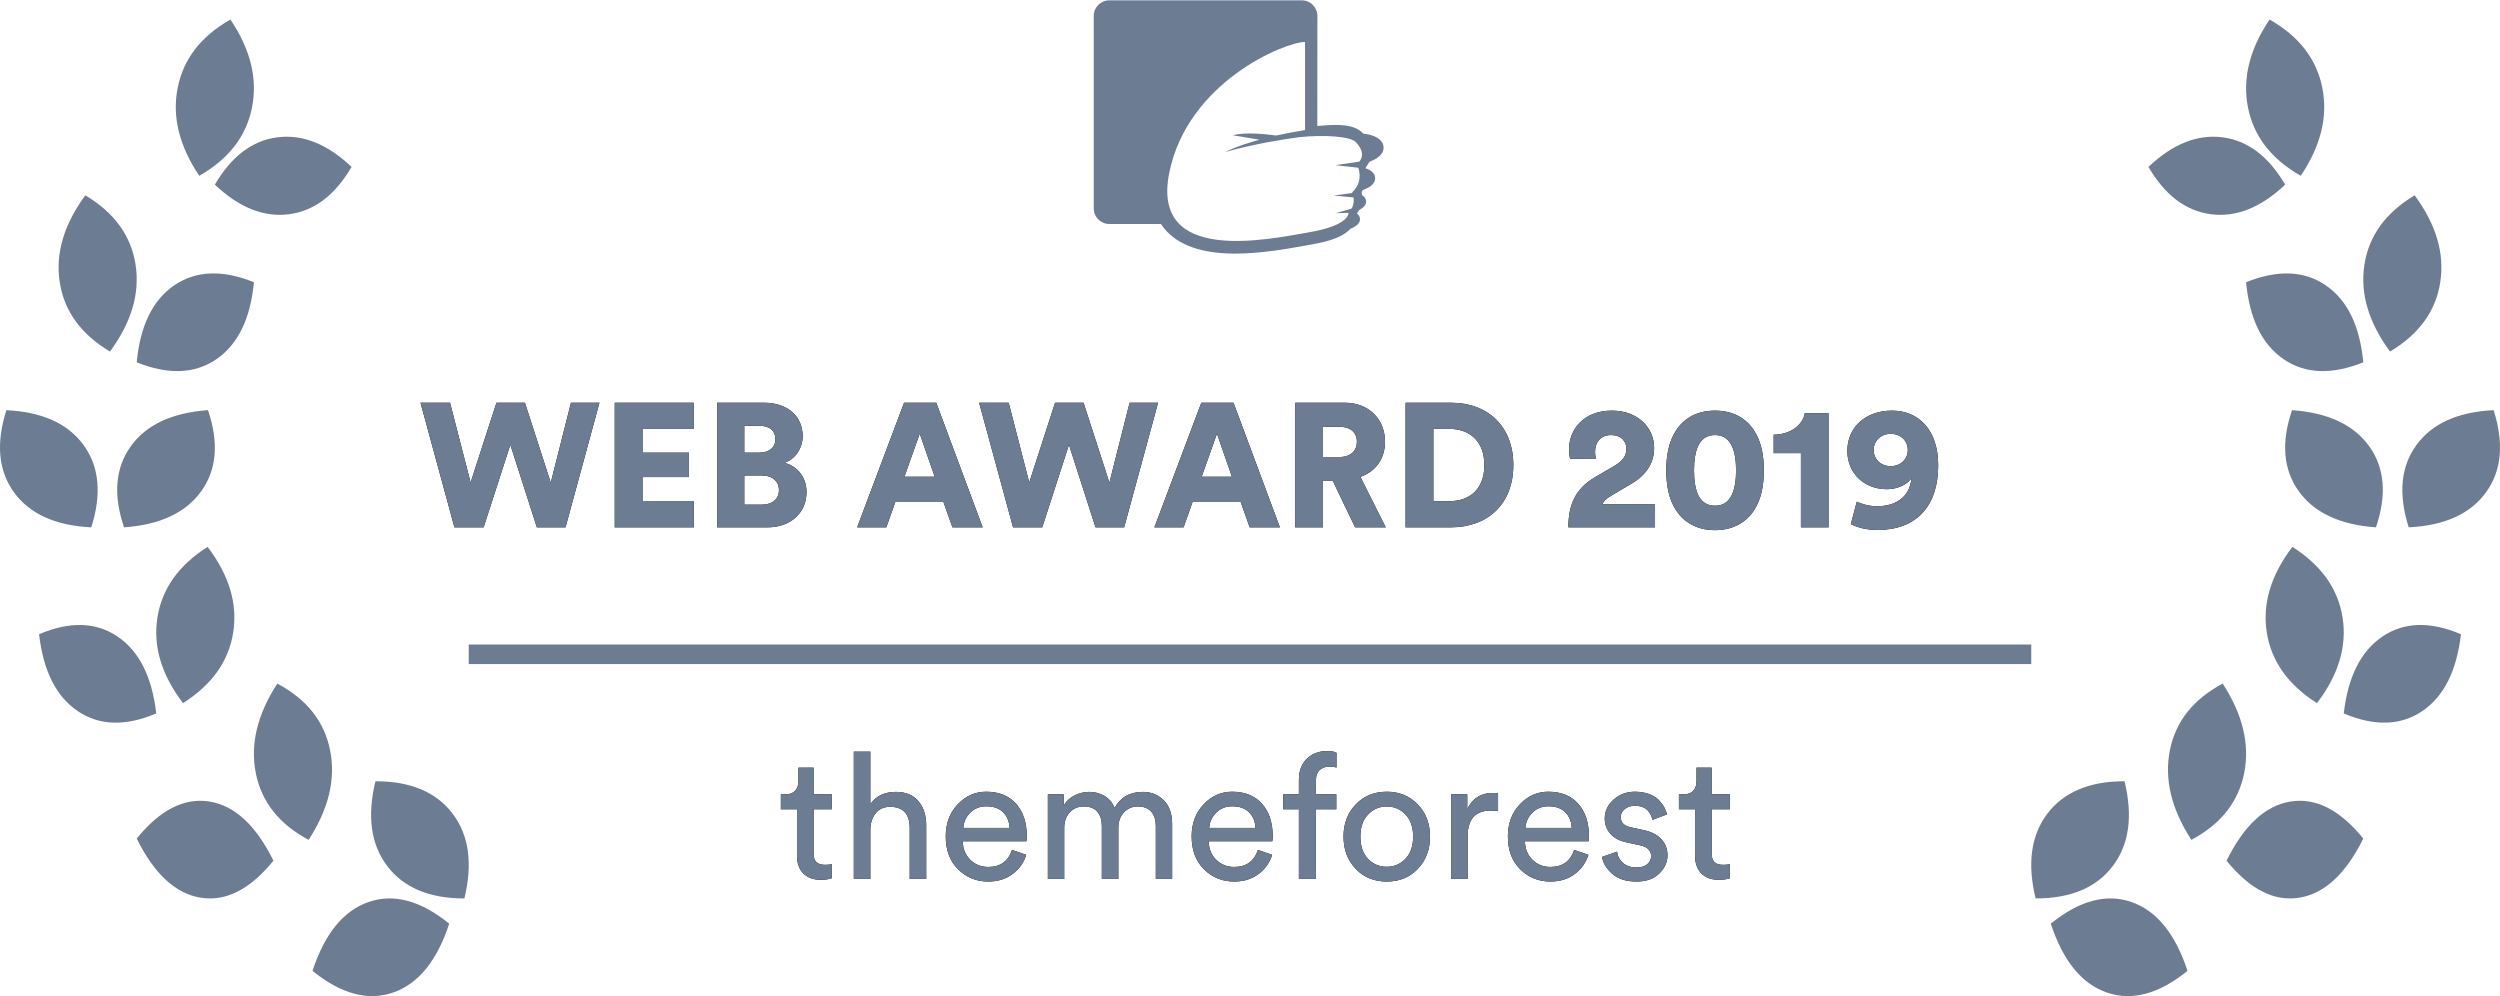 <svg xmlns="http://www.w3.org/2000/svg" xmlns:xlink="http://www.w3.org/1999/xlink" width="128px" height="51px" viewBox="0 0 128 51"><title>a2</title><defs><path d="M3.761,9 L5.129,4.77 L6.488,9 L7.955,9 L9.692,2.619 L8.234,2.619 L7.199,6.714 L5.876,2.619 L4.418,2.619 L3.095,6.705 L2.042,2.619 L0.53,2.619 L2.267,9 L3.761,9 Z M14.525,9 L14.525,7.65 L11.897,7.65 L11.897,6.426 L14.273,6.426 L14.273,5.175 L11.897,5.175 L11.897,3.96 L14.516,3.96 L14.516,2.619 L10.475,2.619 L10.475,9 L14.525,9 Z M18.296,9 C19.502,9 20.294,8.235 20.294,7.191 C20.294,6.363 19.736,5.832 19.16,5.697 C19.682,5.526 20.096,4.986 20.096,4.329 C20.096,3.348 19.367,2.619 18.107,2.619 L15.722,2.619 L15.722,9 L18.296,9 Z M17.882,5.175 L17.108,5.175 L17.108,3.798 L17.864,3.798 C18.422,3.798 18.701,4.068 18.701,4.482 C18.701,4.914 18.377,5.175 17.882,5.175 Z M17.999,7.839 L17.108,7.839 L17.108,6.345 L17.999,6.345 C18.557,6.345 18.881,6.651 18.881,7.092 C18.881,7.551 18.548,7.839 17.999,7.839 Z M24.38,9 L24.839,7.704 L27.305,7.704 L27.764,9 L29.312,9 L26.936,2.619 L25.289,2.619 L22.886,9 L24.38,9 Z M26.855,6.408 L25.307,6.408 L26.09,4.203 L26.855,6.408 Z M32.363,9 L33.731,4.77 L35.09,9 L36.557,9 L38.294,2.619 L36.836,2.619 L35.801,6.714 L34.478,2.619 L33.02,2.619 L31.697,6.705 L30.644,2.619 L29.132,2.619 L30.869,9 L32.363,9 Z M39.599,9 L40.058,7.704 L42.524,7.704 L42.983,9 L44.531,9 L42.155,2.619 L40.508,2.619 L38.105,9 L39.599,9 Z M42.074,6.408 L40.526,6.408 L41.309,4.203 L42.074,6.408 Z M46.736,9 L46.736,6.624 L47.24,6.624 L48.383,9 L49.949,9 L48.653,6.417 C49.436,6.138 49.913,5.481 49.913,4.617 C49.913,3.483 49.103,2.619 47.843,2.619 L45.314,2.619 L45.314,9 L46.736,9 Z M47.573,5.4 L46.736,5.4 L46.736,3.852 L47.573,3.852 C48.158,3.852 48.473,4.149 48.473,4.626 C48.473,5.076 48.158,5.4 47.573,5.4 Z M53.27,9 C55.196,9 56.483,7.785 56.483,5.814 C56.483,3.843 55.196,2.619 53.279,2.619 L50.966,2.619 L50.966,9 L53.27,9 Z M53.216,7.659 L52.388,7.659 L52.388,3.96 L53.216,3.96 C54.197,3.96 54.998,4.536 54.998,5.814 C54.998,7.092 54.197,7.659 53.216,7.659 Z M63.737,9 L63.737,7.812 L61.037,7.812 C61.118,7.641 61.262,7.524 61.433,7.416 L62.54,6.759 C63.287,6.318 63.692,5.697 63.692,4.941 C63.692,3.897 62.864,3.024 61.523,3.024 C60.119,3.024 59.336,3.96 59.336,5.004 C59.336,5.184 59.363,5.418 59.39,5.49 L60.722,5.499 C60.686,5.382 60.668,5.256 60.668,5.139 C60.668,4.653 60.938,4.275 61.487,4.275 C62.009,4.275 62.27,4.599 62.27,4.968 C62.27,5.355 62.09,5.598 61.631,5.868 L60.677,6.426 C59.606,7.047 59.3,7.929 59.3,9 L63.737,9 Z M66.806,9.144 C67.76,9.144 68.408,8.721 68.795,8.145 C69.2,7.533 69.308,6.804 69.308,6.084 C69.308,5.364 69.2,4.635 68.795,4.023 C68.408,3.438 67.76,3.024 66.806,3.024 C65.861,3.024 65.213,3.438 64.826,4.023 C64.421,4.635 64.313,5.364 64.313,6.084 C64.313,6.804 64.421,7.533 64.826,8.145 C65.213,8.721 65.861,9.144 66.806,9.144 Z M66.806,7.893 C66.374,7.893 66.113,7.677 65.951,7.353 C65.789,7.011 65.735,6.552 65.735,6.084 C65.735,5.616 65.789,5.157 65.951,4.815 C66.113,4.491 66.374,4.275 66.806,4.275 C67.247,4.275 67.499,4.491 67.661,4.815 C67.832,5.157 67.886,5.616 67.886,6.084 C67.886,6.552 67.832,7.011 67.661,7.353 C67.499,7.677 67.247,7.893 66.806,7.893 Z M72.62,9 L72.62,3.159 L71.405,3.159 C71.306,3.753 70.685,4.248 69.812,4.257 L69.812,5.202 L71.207,5.202 L71.207,9 L72.62,9 Z M75.122,9.135 C77.129,9.135 78.236,7.902 78.236,5.832 C78.236,3.969 77.201,3.024 75.869,3.024 C74.501,3.024 73.583,3.897 73.583,5.085 C73.583,6.255 74.474,7.047 75.599,7.047 C76.121,7.047 76.625,6.84 76.868,6.48 C76.778,7.515 75.986,7.92 75.095,7.92 C74.681,7.92 74.258,7.785 74.069,7.686 L73.763,8.829 C74.069,9.009 74.6,9.135 75.122,9.135 Z M75.806,5.868 C75.311,5.868 74.933,5.526 74.933,5.04 C74.933,4.554 75.311,4.212 75.806,4.212 C76.301,4.212 76.679,4.554 76.679,5.04 C76.679,5.517 76.301,5.868 75.806,5.868 Z" id="path-1"></path><path d="M3.014,9.045 C3.253,9.045 3.446,9.018 3.59,8.964 L3.59,8.964 L3.59,8.244 C3.494,8.268 3.382,8.28 3.256,8.28 C3.041,8.28 2.886,8.232 2.793,8.136 C2.7,8.04 2.654,7.89 2.654,7.686 L2.654,7.686 L2.654,5.436 L3.59,5.436 L3.59,4.671 L2.654,4.671 L2.654,3.303 L1.879,3.303 L1.879,4.005 C1.879,4.203 1.824,4.364 1.713,4.487 C1.602,4.609 1.435,4.671 1.214,4.671 L1.214,4.671 L0.98,4.671 L0.98,5.436 L1.808,5.436 L1.808,7.812 C1.808,8.202 1.915,8.505 2.131,8.721 C2.348,8.937 2.642,9.045 3.014,9.045 Z M5.561,9 L5.561,6.453 C5.572,6.117 5.665,5.843 5.84,5.63 C6.013,5.417 6.256,5.31 6.569,5.31 C7.24,5.31 7.577,5.673 7.577,6.399 L7.577,6.399 L7.577,9 L8.422,9 L8.422,6.255 C8.422,5.751 8.289,5.34 8.022,5.022 C7.755,4.704 7.372,4.545 6.875,4.545 C6.287,4.545 5.848,4.755 5.561,5.175 L5.561,5.175 L5.561,2.484 L4.715,2.484 L4.715,9 L5.561,9 Z M11.6,9.135 C12.085,9.135 12.499,9.008 12.841,8.752 C13.184,8.498 13.418,8.169 13.543,7.767 L13.543,7.767 L12.815,7.515 C12.623,8.097 12.217,8.388 11.6,8.388 C11.233,8.388 10.926,8.265 10.677,8.019 C10.428,7.773 10.3,7.458 10.294,7.074 L10.294,7.074 L13.553,7.074 C13.565,7.002 13.57,6.912 13.57,6.804 C13.57,6.114 13.387,5.564 13.021,5.152 C12.655,4.742 12.146,4.536 11.492,4.536 C10.928,4.536 10.441,4.752 10.034,5.184 C9.626,5.616 9.421,6.162 9.421,6.822 C9.421,7.53 9.633,8.092 10.056,8.509 C10.479,8.927 10.993,9.135 11.6,9.135 Z M12.688,6.39 L10.322,6.39 C10.339,6.09 10.457,5.83 10.672,5.612 C10.889,5.393 11.165,5.283 11.501,5.283 C11.873,5.283 12.161,5.386 12.364,5.593 C12.569,5.801 12.677,6.066 12.688,6.39 L12.688,6.39 Z M15.488,9 L15.488,6.39 C15.488,6.066 15.581,5.802 15.767,5.598 C15.953,5.394 16.195,5.292 16.495,5.292 C16.802,5.292 17.031,5.382 17.184,5.562 C17.337,5.742 17.413,5.982 17.413,6.282 L17.413,6.282 L17.413,9 L18.259,9 L18.259,6.381 C18.259,6.069 18.352,5.809 18.538,5.603 C18.724,5.396 18.965,5.292 19.259,5.292 C19.564,5.292 19.794,5.382 19.947,5.562 C20.1,5.742 20.177,5.982 20.177,6.282 L20.177,6.282 L20.177,9 L21.014,9 L21.014,6.192 C21.014,5.658 20.868,5.25 20.577,4.968 C20.286,4.686 19.933,4.545 19.52,4.545 C18.854,4.545 18.37,4.818 18.07,5.364 C17.956,5.094 17.782,4.89 17.549,4.752 C17.314,4.614 17.056,4.545 16.774,4.545 C16.511,4.545 16.259,4.605 16.018,4.725 C15.778,4.845 15.592,5.019 15.46,5.247 L15.46,5.247 L15.46,4.671 L14.65,4.671 L14.65,9 L15.488,9 Z M24.191,9.135 C24.677,9.135 25.09,9.008 25.433,8.752 C25.774,8.498 26.009,8.169 26.134,7.767 L26.134,7.767 L25.405,7.515 C25.213,8.097 24.808,8.388 24.191,8.388 C23.825,8.388 23.517,8.265 23.268,8.019 C23.019,7.773 22.892,7.458 22.886,7.074 L22.886,7.074 L26.143,7.074 C26.155,7.002 26.162,6.912 26.162,6.804 C26.162,6.114 25.979,5.564 25.613,5.152 C25.247,4.742 24.736,4.536 24.082,4.536 C23.518,4.536 23.032,4.752 22.625,5.184 C22.216,5.616 22.012,6.162 22.012,6.822 C22.012,7.53 22.224,8.092 22.647,8.509 C23.07,8.927 23.584,9.135 24.191,9.135 Z M25.279,6.39 L22.913,6.39 C22.93,6.09 23.047,5.83 23.264,5.612 C23.48,5.393 23.756,5.283 24.091,5.283 C24.463,5.283 24.752,5.386 24.956,5.593 C25.16,5.801 25.267,6.066 25.279,6.39 L25.279,6.39 Z M28.375,9 L28.375,5.436 L29.419,5.436 L29.419,4.671 L28.375,4.671 L28.375,3.987 C28.375,3.717 28.443,3.526 28.578,3.416 C28.713,3.304 28.873,3.249 29.059,3.249 C29.215,3.249 29.338,3.267 29.428,3.303 L29.428,3.303 L29.428,2.547 C29.351,2.487 29.183,2.457 28.924,2.457 C28.517,2.457 28.177,2.589 27.907,2.853 C27.637,3.117 27.503,3.48 27.503,3.942 L27.503,3.942 L27.503,4.671 L26.701,4.671 L26.701,5.436 L27.503,5.436 L27.503,9 L28.375,9 Z M32.002,9.135 C32.651,9.135 33.181,8.918 33.596,8.482 C34.01,8.047 34.217,7.497 34.217,6.831 C34.217,6.171 34.008,5.623 33.591,5.189 C33.174,4.753 32.645,4.536 32.002,4.536 C31.36,4.536 30.829,4.755 30.41,5.193 C29.995,5.625 29.788,6.171 29.788,6.831 C29.788,7.497 29.995,8.047 30.41,8.482 C30.823,8.918 31.355,9.135 32.002,9.135 Z M32.002,8.379 C31.625,8.379 31.303,8.244 31.04,7.974 C30.782,7.698 30.652,7.317 30.652,6.831 C30.652,6.351 30.783,5.974 31.044,5.702 C31.305,5.428 31.625,5.292 32.002,5.292 C32.38,5.292 32.7,5.428 32.961,5.702 C33.222,5.974 33.352,6.351 33.352,6.831 C33.352,7.317 33.222,7.697 32.961,7.97 C32.7,8.242 32.38,8.379 32.002,8.379 Z M36.142,9 L36.142,6.831 C36.142,5.943 36.538,5.499 37.331,5.499 C37.45,5.499 37.574,5.508 37.7,5.526 L37.7,5.526 L37.7,4.626 C37.609,4.608 37.517,4.599 37.42,4.599 C36.821,4.599 36.389,4.875 36.124,5.427 L36.124,5.427 L36.124,4.671 L35.297,4.671 L35.297,9 L36.142,9 Z M40.382,9.135 C40.867,9.135 41.282,9.008 41.623,8.752 C41.965,8.498 42.2,8.169 42.325,7.767 L42.325,7.767 L41.596,7.515 C41.404,8.097 40.999,8.388 40.382,8.388 C40.016,8.388 39.708,8.265 39.459,8.019 C39.21,7.773 39.083,7.458 39.077,7.074 L39.077,7.074 L42.334,7.074 C42.346,7.002 42.352,6.912 42.352,6.804 C42.352,6.114 42.169,5.564 41.803,5.152 C41.438,4.742 40.928,4.536 40.273,4.536 C39.709,4.536 39.224,4.752 38.816,5.184 C38.407,5.616 38.203,6.162 38.203,6.822 C38.203,7.53 38.415,8.092 38.838,8.509 C39.261,8.927 39.776,9.135 40.382,9.135 Z M41.471,6.39 L39.103,6.39 C39.121,6.09 39.239,5.83 39.455,5.612 C39.67,5.393 39.947,5.283 40.282,5.283 C40.654,5.283 40.943,5.386 41.147,5.593 C41.35,5.801 41.459,6.066 41.471,6.39 L41.471,6.39 Z M44.791,9.135 C45.289,9.135 45.678,8.997 45.957,8.721 C46.236,8.445 46.376,8.136 46.376,7.794 C46.376,7.47 46.272,7.196 46.065,6.971 C45.858,6.745 45.562,6.591 45.178,6.507 L45.178,6.507 L44.477,6.354 C44.147,6.282 43.981,6.108 43.981,5.832 C43.981,5.676 44.049,5.541 44.184,5.427 C44.319,5.313 44.492,5.256 44.702,5.256 C44.864,5.256 45.005,5.282 45.124,5.332 C45.245,5.383 45.336,5.451 45.399,5.535 C45.462,5.619 45.508,5.696 45.538,5.764 C45.569,5.833 45.59,5.904 45.602,5.976 L45.602,5.976 L46.349,5.697 C46.319,5.577 46.273,5.46 46.214,5.346 C46.154,5.232 46.063,5.109 45.944,4.977 C45.824,4.845 45.656,4.739 45.44,4.657 C45.224,4.577 44.977,4.536 44.702,4.536 C44.282,4.536 43.92,4.671 43.617,4.941 C43.314,5.211 43.163,5.532 43.163,5.904 C43.163,6.21 43.258,6.471 43.45,6.687 C43.642,6.903 43.907,7.047 44.242,7.119 L44.242,7.119 L44.98,7.281 C45.352,7.365 45.538,7.551 45.538,7.839 C45.538,8.001 45.472,8.137 45.34,8.248 C45.209,8.36 45.029,8.415 44.8,8.415 C44.507,8.415 44.273,8.338 44.099,8.185 C43.925,8.033 43.822,7.839 43.792,7.605 L43.792,7.605 L43.028,7.875 C43.069,8.181 43.24,8.467 43.541,8.735 C43.84,9.002 44.258,9.135 44.791,9.135 Z M48.995,9.045 C49.234,9.045 49.426,9.018 49.571,8.964 L49.571,8.964 L49.571,8.244 C49.474,8.268 49.364,8.28 49.237,8.28 C49.022,8.28 48.867,8.232 48.774,8.136 C48.681,8.04 48.635,7.89 48.635,7.686 L48.635,7.686 L48.635,5.436 L49.571,5.436 L49.571,4.671 L48.635,4.671 L48.635,3.303 L47.861,3.303 L47.861,4.005 C47.861,4.203 47.805,4.364 47.694,4.487 C47.583,4.609 47.416,4.671 47.194,4.671 L47.194,4.671 L46.961,4.671 L46.961,5.436 L47.788,5.436 L47.788,7.812 C47.788,8.202 47.897,8.505 48.112,8.721 C48.328,8.937 48.623,9.045 48.995,9.045 Z" id="path-2"></path></defs><g id="Page-1" stroke="none" stroke-width="1" fill="none" fill-rule="evenodd"><g id="a2" fill-rule="nonzero"><g id="awards-web-construction-2019" transform="translate(0, 1)"><path d="M4.673,26 C2.835,25.909 1.517,25.312 0.716,24.207 C-0.084,23.103 -0.214,21.7 0.327,20 C2.165,20.091 3.483,20.688 4.284,21.793 C5.084,22.897 5.214,24.3 4.673,26 Z M6.351,26 C5.788,24.34 5.902,22.958 6.694,21.853 C7.485,20.749 8.804,20.131 10.649,20 C11.212,21.66 11.098,23.042 10.306,24.147 C9.515,25.251 8.196,25.869 6.351,26 Z M5.631,17 C4.15,16.115 3.293,14.937 3.061,13.464 C2.828,11.991 3.264,10.503 4.369,9 C5.85,9.885 6.707,11.063 6.939,12.536 C7.172,14.009 6.736,15.497 5.631,17 Z M10.202,8 C9.172,6.468 8.804,4.965 9.098,3.492 C9.391,2.02 10.291,0.856 11.798,0 C12.828,1.532 13.196,3.035 12.902,4.508 C12.609,5.98 11.709,7.144 10.202,8 Z M23,46.292 C22.374,48.198 21.416,49.373 20.127,49.818 C18.839,50.263 17.463,49.893 16,48.708 C16.626,46.802 17.584,45.627 18.873,45.182 C20.161,44.737 21.537,45.107 23,46.292 Z M14,43.067 C12.804,44.539 11.561,45.17 10.273,44.961 C8.984,44.752 7.893,43.743 7,41.933 C8.196,40.461 9.439,39.83 10.727,40.039 C12.016,40.248 13.107,41.257 14,43.067 Z M8,35.528 C6.425,36.195 5.085,36.155 3.981,35.409 C2.876,34.662 2.216,33.35 2,31.472 C3.575,30.805 4.915,30.845 6.019,31.591 C7.124,32.338 7.784,33.65 8,35.528 Z M7,17.551 C7.176,15.678 7.816,14.365 8.92,13.61 C10.025,12.854 11.385,12.801 13,13.449 C12.824,15.322 12.184,16.635 11.08,17.39 C9.975,18.146 8.615,18.199 7,17.551 Z M11,8.454 C11.846,7.006 12.913,6.198 14.201,6.031 C15.49,5.864 16.756,6.369 18,7.546 C17.154,8.994 16.087,9.802 14.799,9.969 C13.51,10.136 12.244,9.631 11,8.454 Z M23.777,45 C21.983,45.001 20.667,44.449 19.828,43.344 C18.99,42.24 18.788,40.792 19.223,39 C21.017,38.999 22.333,39.551 23.172,40.656 C24.01,41.76 24.212,43.208 23.777,45 Z M15.802,42 C14.295,41.199 13.394,40.062 13.099,38.589 C12.804,37.116 13.17,35.586 14.198,34 C15.705,34.801 16.606,35.938 16.901,37.411 C17.196,38.884 16.83,40.414 15.802,42 Z M9.371,35 C8.266,33.551 7.829,32.09 8.06,30.617 C8.292,29.145 9.148,27.939 10.629,27 C11.734,28.449 12.171,29.91 11.94,31.383 C11.708,32.855 10.852,34.061 9.371,35 Z" id="Shape" fill="#6B7C93"></path><path d="M123.327,26 C122.786,24.3 122.916,22.897 123.716,21.793 C124.517,20.688 125.835,20.091 127.673,20 C128.214,21.7 128.084,23.103 127.284,24.207 C126.483,25.312 125.165,25.909 123.327,26 Z M121.649,26 C119.804,25.869 118.485,25.251 117.694,24.147 C116.902,23.042 116.788,21.66 117.351,20 C119.196,20.131 120.515,20.749 121.306,21.853 C122.098,22.958 122.212,24.34 121.649,26 Z M122.369,17 C121.264,15.497 120.828,14.009 121.061,12.536 C121.293,11.063 122.15,9.885 123.631,9 C124.736,10.503 125.172,11.991 124.939,13.464 C124.707,14.937 123.85,16.115 122.369,17 Z M117.798,8 C116.291,7.144 115.391,5.98 115.098,4.508 C114.804,3.035 115.172,1.532 116.202,0 C117.709,0.856 118.609,2.02 118.902,3.492 C119.196,4.965 118.828,6.468 117.798,8 Z M105,46.292 C106.463,45.107 107.839,44.737 109.127,45.182 C110.416,45.627 111.374,46.802 112,48.708 C110.537,49.893 109.161,50.263 107.873,49.818 C106.584,49.373 105.626,48.198 105,46.292 Z M114,43.067 C114.893,41.257 115.984,40.248 117.273,40.039 C118.561,39.83 119.804,40.461 121,41.933 C120.107,43.743 119.016,44.752 117.727,44.961 C116.439,45.17 115.196,44.539 114,43.067 Z M120,35.528 C120.216,33.65 120.876,32.338 121.981,31.591 C123.085,30.845 124.425,30.805 126,31.472 C125.784,33.35 125.124,34.662 124.019,35.409 C122.915,36.155 121.575,36.195 120,35.528 Z M121,17.551 C119.385,18.199 118.025,18.146 116.92,17.39 C115.816,16.635 115.176,15.322 115,13.449 C116.615,12.801 117.975,12.854 119.08,13.61 C120.184,14.365 120.824,15.678 121,17.551 Z M117,8.454 C115.756,9.631 114.49,10.136 113.201,9.969 C111.913,9.802 110.846,8.994 110,7.546 C111.244,6.369 112.51,5.864 113.799,6.031 C115.087,6.198 116.154,7.006 117,8.454 Z M104.223,45 C103.788,43.208 103.99,41.76 104.828,40.656 C105.667,39.551 106.983,38.999 108.777,39 C109.212,40.792 109.01,42.24 108.172,43.344 C107.333,44.449 106.017,45.001 104.223,45 Z M112.198,42 C111.17,40.414 110.804,38.884 111.099,37.411 C111.394,35.938 112.295,34.801 113.802,34 C114.83,35.586 115.196,37.116 114.901,38.589 C114.606,40.062 113.705,41.199 112.198,42 Z M118.629,35 C117.148,34.061 116.292,32.855 116.06,31.383 C115.829,29.91 116.266,28.449 117.371,27 C118.852,27.939 119.708,29.145 119.94,30.617 C120.171,32.09 119.734,33.551 118.629,35 Z" id="Shape" fill="#6B7C93"></path><rect id="Rectangle" fill="#6B7C93" x="24" y="32" width="80" height="1"></rect><g id="Web-award-2019" transform="translate(21, 17)"><g id="WEBAWARD2019"><use fill="#000000" xlink:href="#path-1"></use><use fill="#6B7C93" xlink:href="#path-1"></use></g></g><g id="themeforest" transform="translate(39, 35)"><g><use fill="#000000" xlink:href="#path-2"></use><use fill="#6B7C93" xlink:href="#path-2"></use></g></g></g><g id="l1" transform="translate(56, 0)" fill="#6B7C93"><path d="M13.805,6.842 C13.801,6.839 13.798,6.837 13.796,6.834 C13.513,6.531 13.075,6.397 12.373,6.397 C12.121,6.397 11.781,6.415 11.446,6.451 L11.451,0.816 C11.451,0.375 11.093,0.017 10.652,0.017 L0.798,0.017 C0.357,0.017 0,0.375 0,0.816 L0,10.669 C0,11.111 0.357,11.468 0.798,11.468 L3.444,11.468 C3.496,11.549 3.551,11.629 3.613,11.704 C4.311,12.553 5.532,12.985 7.241,12.985 C8.545,12.985 9.891,12.743 10.783,12.583 L11.11,12.525 C12.193,12.338 12.783,12.099 13.152,11.707 C13.311,11.647 13.515,11.54 13.596,11.377 C13.637,11.289 13.643,11.193 13.61,11.105 C13.583,11.033 13.536,10.977 13.477,10.93 C13.52,10.871 13.555,10.812 13.586,10.752 C13.715,10.688 13.848,10.596 13.908,10.473 C13.951,10.386 13.955,10.289 13.922,10.2 C13.887,10.108 13.818,10.04 13.733,9.987 C13.73,9.931 13.726,9.877 13.719,9.823 C13.738,9.793 13.756,9.763 13.774,9.733 C13.971,9.664 14.259,9.53 14.364,9.312 C14.416,9.207 14.422,9.089 14.381,8.981 C14.31,8.79 14.118,8.681 13.916,8.616 C13.921,8.591 13.931,8.567 13.951,8.547 C13.996,8.464 14.058,8.378 14.111,8.286 C14.35,8.196 14.667,8.036 14.788,7.787 C14.851,7.658 14.858,7.513 14.808,7.381 C14.668,7.006 14.151,6.883 13.805,6.842 Z M13.595,8.275 L12.371,8.457 L13.545,8.587 C13.637,8.869 13.714,9.397 13.23,9.849 C13.23,9.849 13.236,9.861 13.244,9.882 L12.278,10.01 L13.301,10.109 C13.325,10.27 13.319,10.482 13.199,10.68 L12.395,10.915 L13.047,10.897 C13.045,11.024 12.922,11.564 11.05,11.889 C8.916,12.26 2.934,13.559 3.861,8.874 C4.788,4.189 9.798,2.149 10.818,2.149 L10.818,6.659 C10.265,6.747 9.775,6.843 9.343,6.939 C8.865,6.874 7.726,6.746 7.131,6.927 L8.487,7.153 C7.266,7.488 6.737,7.785 6.737,7.785 C8.155,7.374 9.75,7.128 10.49,7.027 C11.749,6.888 13.138,6.977 13.415,7.274 C13.89,7.781 13.738,8.113 13.595,8.275 Z" id="Shape"></path></g></g></g></svg>